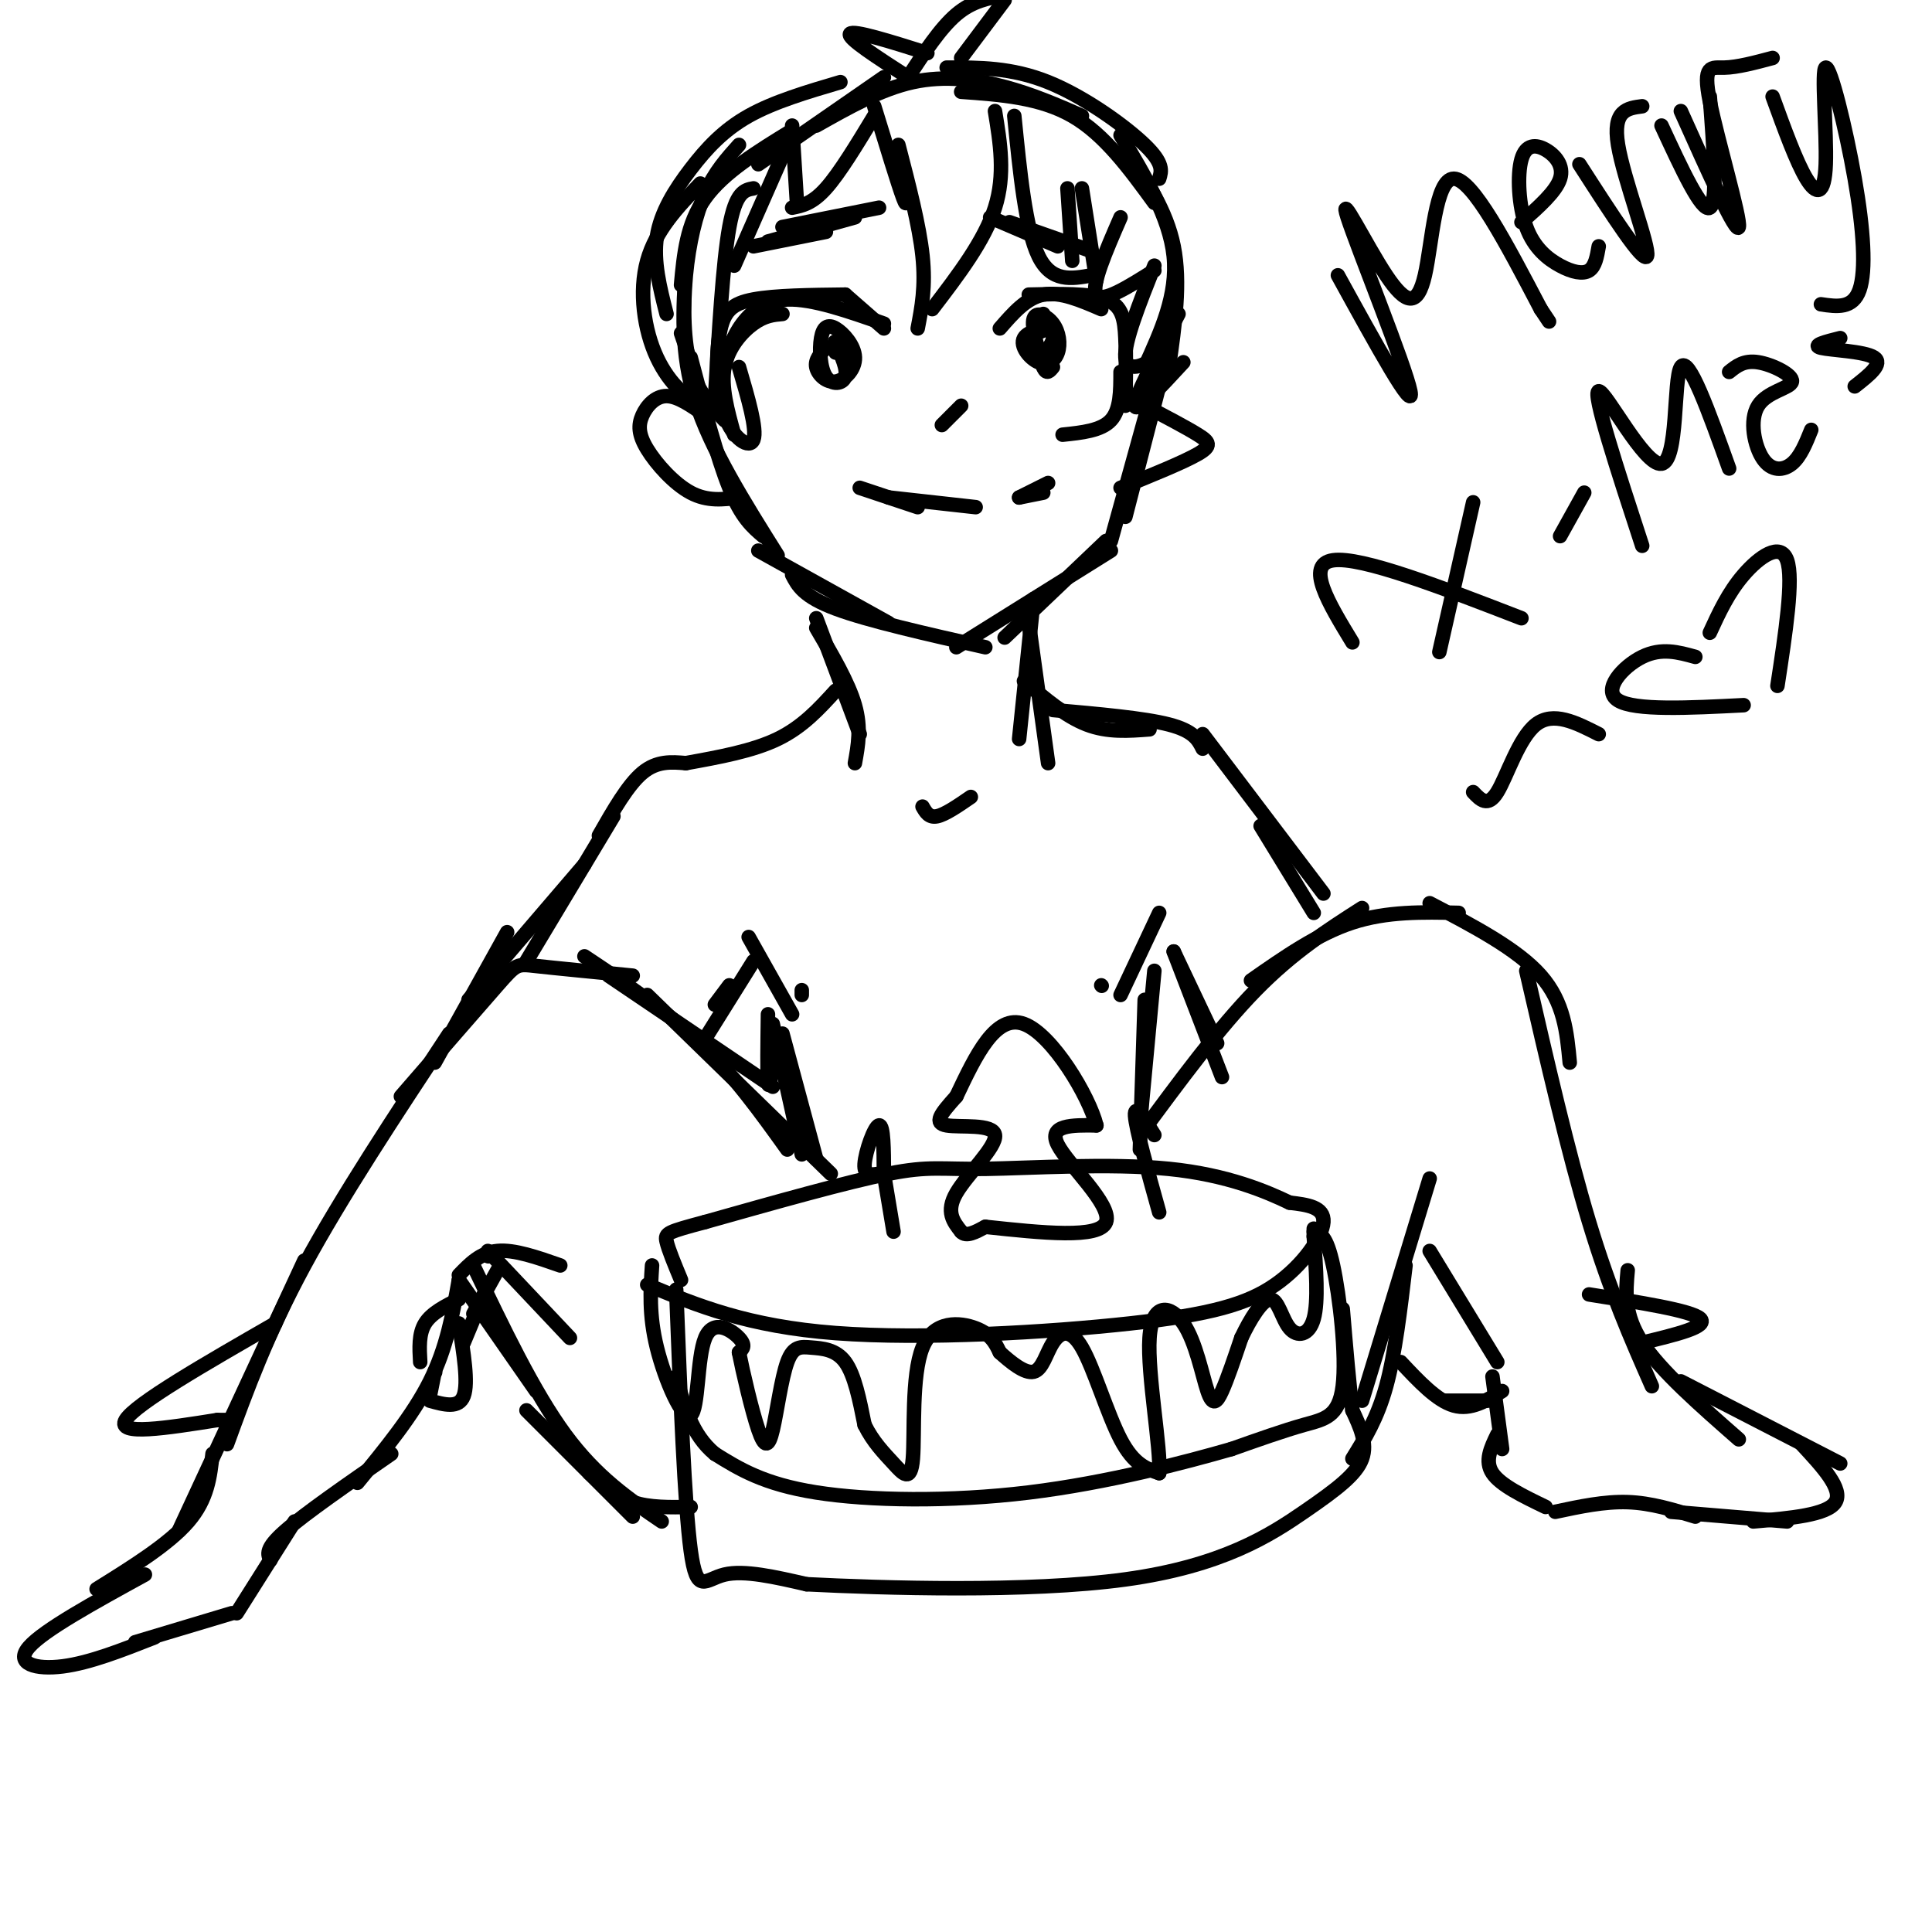 <svg viewBox='0 0 400 400' version='1.1' xmlns='http://www.w3.org/2000/svg' xmlns:xlink='http://www.w3.org/1999/xlink'><g fill='none' stroke='#000000' stroke-width='3' stroke-linecap='round' stroke-linejoin='round'><path d='M164,27c-7.083,4.333 -14.167,8.667 -18,14c-3.833,5.333 -4.417,11.667 -5,18'/><path d='M153,30c-2.518,2.804 -5.036,5.607 -7,10c-1.964,4.393 -3.375,10.375 -4,17c-0.625,6.625 -0.464,13.893 1,19c1.464,5.107 4.232,8.054 7,11'/><path d='M142,55c-0.583,9.000 -1.167,18.000 2,28c3.167,10.000 10.083,21.000 17,32'/><path d='M143,74c2.750,10.417 5.500,20.833 8,27c2.500,6.167 4.750,8.083 7,10'/><path d='M157,114c0.000,0.000 27.000,15.000 27,15'/><path d='M164,119c1.167,2.250 2.333,4.500 9,7c6.667,2.500 18.833,5.250 31,8'/><path d='M198,134c0.000,0.000 32.000,-20.000 32,-20'/><path d='M208,132c0.000,0.000 21.000,-20.000 21,-20'/><path d='M233,107c0.000,0.000 8.000,-31.000 8,-31'/><path d='M230,112c0.000,0.000 13.000,-47.000 13,-47'/><path d='M242,76c1.250,-8.750 2.500,-17.500 1,-25c-1.500,-7.500 -5.750,-13.750 -10,-20'/><path d='M239,42c-5.167,-7.083 -10.333,-14.167 -17,-18c-6.667,-3.833 -14.833,-4.417 -23,-5'/><path d='M224,24c-5.089,-2.222 -10.178,-4.444 -16,-6c-5.822,-1.556 -12.378,-2.444 -19,-1c-6.622,1.444 -13.311,5.222 -20,9'/><path d='M183,16c0.000,0.000 -26.000,18.000 -26,18'/><path d='M183,67c-7.400,-2.600 -14.800,-5.200 -20,-5c-5.200,0.200 -8.200,3.200 -10,6c-1.800,2.800 -2.400,5.400 -3,8'/><path d='M162,65c-1.822,0.156 -3.644,0.311 -6,2c-2.356,1.689 -5.244,4.911 -6,9c-0.756,4.089 0.622,9.044 2,14'/><path d='M153,76c1.892,6.445 3.783,12.890 3,15c-0.783,2.110 -4.241,-0.115 -6,-5c-1.759,-4.885 -1.820,-12.431 -1,-17c0.820,-4.569 2.520,-6.163 7,-7c4.480,-0.837 11.740,-0.919 19,-1'/><path d='M175,61c0.000,0.000 8.000,7.000 8,7'/><path d='M171,72c-1.151,1.248 -2.302,2.496 -2,4c0.302,1.504 2.056,3.265 4,3c1.944,-0.265 4.078,-2.557 4,-5c-0.078,-2.443 -2.369,-5.039 -4,-6c-1.631,-0.961 -2.602,-0.289 -3,2c-0.398,2.289 -0.223,6.193 1,8c1.223,1.807 3.492,1.516 4,0c0.508,-1.516 -0.746,-4.258 -2,-7'/><path d='M173,71c-0.333,-0.833 -0.167,0.583 0,2'/><path d='M207,68c2.750,-3.167 5.500,-6.333 9,-7c3.500,-0.667 7.750,1.167 12,3'/><path d='M213,61c6.311,-0.156 12.622,-0.311 16,1c3.378,1.311 3.822,4.089 4,8c0.178,3.911 0.089,8.956 0,14'/><path d='M232,77c0.000,3.917 0.000,7.833 -2,10c-2.000,2.167 -6.000,2.583 -10,3'/><path d='M216,65c-1.137,2.304 -2.274,4.607 -2,6c0.274,1.393 1.958,1.875 3,1c1.042,-0.875 1.440,-3.107 1,-4c-0.440,-0.893 -1.720,-0.446 -3,0'/><path d='M217,68c-1.917,0.780 -3.833,1.559 -4,3c-0.167,1.441 1.417,3.543 3,3c1.583,-0.543 3.167,-3.731 2,-5c-1.167,-1.269 -5.086,-0.621 -6,1c-0.914,1.621 1.175,4.213 3,5c1.825,0.787 3.386,-0.232 4,-2c0.614,-1.768 0.281,-4.284 -1,-6c-1.281,-1.716 -3.509,-2.633 -4,-1c-0.491,1.633 0.754,5.817 2,10'/><path d='M216,76c0.667,1.667 1.333,0.833 2,0'/><path d='M178,101c0.000,0.000 12.000,4.000 12,4'/><path d='M184,103c0.000,0.000 18.000,2.000 18,2'/><path d='M211,103c0.000,0.000 6.000,-3.000 6,-3'/><path d='M211,103c0.000,0.000 5.000,-1.000 5,-1'/><path d='M195,88c0.000,0.000 4.000,-4.000 4,-4'/><path d='M156,51c0.000,0.000 15.000,-3.000 15,-3'/><path d='M159,50c0.000,0.000 18.000,-5.000 18,-5'/><path d='M162,47c0.000,0.000 20.000,-4.000 20,-4'/><path d='M205,45c0.000,0.000 14.000,6.000 14,6'/><path d='M209,46c0.000,0.000 17.000,6.000 17,6'/><path d='M206,23c1.083,6.583 2.167,13.167 0,20c-2.167,6.833 -7.583,13.917 -13,21'/><path d='M190,68c0.833,-4.333 1.667,-8.667 1,-15c-0.667,-6.333 -2.833,-14.667 -5,-23'/><path d='M187,38c0.500,2.833 1.000,5.667 0,3c-1.000,-2.667 -3.500,-10.833 -6,-19'/><path d='M181,24c-3.583,5.917 -7.167,11.833 -10,15c-2.833,3.167 -4.917,3.583 -7,4'/><path d='M165,42c0.000,0.000 -1.000,-16.000 -1,-16'/><path d='M163,30c0.000,0.000 -11.000,25.000 -11,25'/><path d='M156,39c-1.833,0.333 -3.667,0.667 -5,8c-1.333,7.333 -2.167,21.667 -3,36'/><path d='M146,86c-2.841,-2.002 -5.681,-4.003 -8,-4c-2.319,0.003 -4.116,2.011 -5,4c-0.884,1.989 -0.853,3.959 1,7c1.853,3.041 5.530,7.155 9,9c3.470,1.845 6.735,1.423 10,1'/><path d='M237,84c4.289,2.244 8.578,4.489 11,6c2.422,1.511 2.978,2.289 0,4c-2.978,1.711 -9.489,4.356 -16,7'/><path d='M210,24c1.167,11.750 2.333,23.500 5,29c2.667,5.500 6.833,4.750 11,4'/><path d='M222,54c0.000,0.000 -1.000,-15.000 -1,-15'/><path d='M224,39c0.000,0.000 3.000,19.000 3,19'/><path d='M232,45c-3.083,7.083 -6.167,14.167 -5,16c1.167,1.833 6.583,-1.583 12,-5'/><path d='M239,55c-3.133,7.889 -6.267,15.778 -6,19c0.267,3.222 3.933,1.778 6,0c2.067,-1.778 2.533,-3.889 3,-6'/><path d='M244,65c-4.583,8.667 -9.167,17.333 -9,19c0.167,1.667 5.083,-3.667 10,-9'/><path d='M141,69c2.048,5.899 4.095,11.798 3,13c-1.095,1.202 -5.333,-2.292 -8,-8c-2.667,-5.708 -3.762,-13.631 -2,-20c1.762,-6.369 6.381,-11.185 11,-16'/><path d='M138,65c-1.393,-5.464 -2.786,-10.929 -2,-16c0.786,-5.071 3.750,-9.750 7,-14c3.250,-4.250 6.786,-8.071 12,-11c5.214,-2.929 12.107,-4.964 19,-7'/><path d='M188,16c-6.333,-4.083 -12.667,-8.167 -12,-9c0.667,-0.833 8.333,1.583 16,4'/><path d='M188,16c0.000,0.000 0.100,0.100 0.1,0.1'/><path d='M188,16c3.333,-5.083 6.667,-10.167 10,-13c3.333,-2.833 6.667,-3.417 10,-4'/><path d='M208,0c0.000,0.000 -9.000,12.000 -9,12'/><path d='M196,14c6.711,-0.022 13.422,-0.044 21,3c7.578,3.044 16.022,9.156 20,13c3.978,3.844 3.489,5.422 3,7'/><path d='M232,28c5.083,8.500 10.167,17.000 11,25c0.833,8.000 -2.583,15.500 -6,23'/><path d='M169,128c0.000,0.000 9.000,24.000 9,24'/><path d='M169,130c3.333,5.667 6.667,11.333 8,16c1.333,4.667 0.667,8.333 0,12'/><path d='M214,124c0.000,0.000 -3.000,29.000 -3,29'/><path d='M213,129c0.000,0.000 4.000,29.000 4,29'/><path d='M134,266c10.394,4.308 20.788,8.616 39,10c18.212,1.384 44.242,-0.155 61,-2c16.758,-1.845 24.242,-3.997 30,-8c5.758,-4.003 9.788,-9.858 10,-13c0.212,-3.142 -3.394,-3.571 -7,-4'/><path d='M267,249c-4.640,-2.220 -12.738,-5.770 -25,-7c-12.262,-1.230 -28.686,-0.139 -38,0c-9.314,0.139 -11.518,-0.675 -20,1c-8.482,1.675 -23.241,5.837 -38,10'/><path d='M146,253c-7.822,2.089 -8.378,2.311 -8,4c0.378,1.689 1.689,4.844 3,8'/><path d='M135,262c-0.335,5.120 -0.670,10.239 1,17c1.670,6.761 5.344,15.163 7,14c1.656,-1.163 1.292,-11.890 3,-16c1.708,-4.110 5.488,-1.603 7,0c1.512,1.603 0.756,2.301 0,3'/><path d='M153,280c0.758,3.874 2.653,12.059 4,16c1.347,3.941 2.145,3.639 3,0c0.855,-3.639 1.765,-10.615 3,-14c1.235,-3.385 2.794,-3.181 5,-3c2.206,0.181 5.059,0.337 7,3c1.941,2.663 2.971,7.831 4,13'/><path d='M179,295c1.725,3.532 4.037,5.861 6,8c1.963,2.139 3.578,4.089 4,-1c0.422,-5.089 -0.348,-17.216 2,-23c2.348,-5.784 7.814,-5.224 11,-4c3.186,1.224 4.093,3.112 5,5'/><path d='M207,280c2.186,1.985 5.152,4.446 7,4c1.848,-0.446 2.578,-3.800 4,-6c1.422,-2.200 3.537,-3.246 6,1c2.463,4.246 5.275,13.785 8,19c2.725,5.215 5.362,6.108 8,7'/><path d='M240,305c0.432,-4.859 -2.489,-20.506 -2,-28c0.489,-7.494 4.389,-6.833 7,-3c2.611,3.833 3.934,10.840 5,14c1.066,3.160 1.876,2.474 3,0c1.124,-2.474 2.562,-6.737 4,-11'/><path d='M257,277c1.815,-3.855 4.352,-7.992 6,-8c1.648,-0.008 2.405,4.113 4,6c1.595,1.887 4.027,1.539 5,-2c0.973,-3.539 0.486,-10.270 0,-17'/><path d='M272,256c0.000,-2.833 0.000,-1.417 0,0'/><path d='M272,255c1.315,0.339 2.631,0.679 4,7c1.369,6.321 2.792,18.625 2,25c-0.792,6.375 -3.798,6.821 -8,8c-4.202,1.179 -9.601,3.089 -15,5'/><path d='M255,300c-9.452,2.714 -25.583,7.000 -42,9c-16.417,2.000 -33.119,1.714 -44,0c-10.881,-1.714 -15.940,-4.857 -21,-8'/><path d='M148,301c-4.833,-4.000 -6.417,-10.000 -8,-16'/><path d='M140,267c0.867,22.289 1.733,44.578 3,54c1.267,9.422 2.933,5.978 7,5c4.067,-0.978 10.533,0.511 17,2'/><path d='M167,328c15.533,0.788 45.864,1.758 66,-1c20.136,-2.758 30.075,-9.242 37,-14c6.925,-4.758 10.836,-7.788 12,-11c1.164,-3.212 -0.418,-6.606 -2,-10'/><path d='M280,292c-0.667,-5.167 -1.333,-13.083 -2,-21'/><path d='M204,254c11.844,1.267 23.689,2.533 25,-1c1.311,-3.533 -7.911,-11.867 -10,-16c-2.089,-4.133 2.956,-4.067 8,-4'/><path d='M227,233c-1.467,-5.956 -9.133,-18.844 -15,-21c-5.867,-2.156 -9.933,6.422 -14,15'/><path d='M198,227c-3.356,3.724 -4.745,5.534 -2,6c2.745,0.466 9.624,-0.413 10,2c0.376,2.413 -5.750,8.118 -8,12c-2.250,3.882 -0.625,5.941 1,8'/><path d='M199,255c1.000,1.167 3.000,0.083 5,-1'/><path d='M173,143c-3.417,3.750 -6.833,7.500 -12,10c-5.167,2.500 -12.083,3.750 -19,5'/><path d='M142,158c-3.000,-0.250 -6.000,-0.500 -9,2c-3.000,2.500 -6.000,7.750 -9,13'/><path d='M131,202c-8.000,-0.778 -16.000,-1.556 -20,-2c-4.000,-0.444 -4.000,-0.556 -8,4c-4.000,4.556 -12.000,13.778 -20,23'/><path d='M93,214c-11.167,16.917 -22.333,33.833 -30,48c-7.667,14.167 -11.833,25.583 -16,37'/><path d='M63,261c0.000,0.000 -26.000,56.000 -26,56'/><path d='M44,301c-0.500,4.667 -1.000,9.333 -5,14c-4.000,4.667 -11.500,9.333 -19,14'/><path d='M30,326c-10.489,5.756 -20.978,11.511 -24,15c-3.022,3.489 1.422,4.711 7,4c5.578,-0.711 12.289,-3.356 19,-6'/><path d='M28,340c0.000,0.000 20.000,-6.000 20,-6'/><path d='M49,334c0.000,0.000 12.000,-19.000 12,-19'/><path d='M56,323c-0.583,-1.167 -1.167,-2.333 3,-6c4.167,-3.667 13.083,-9.833 22,-16'/><path d='M74,307c5.750,-7.000 11.500,-14.000 15,-21c3.500,-7.000 4.750,-14.000 6,-21'/><path d='M87,282c-0.167,-2.917 -0.333,-5.833 1,-8c1.333,-2.167 4.167,-3.583 7,-5'/><path d='M95,264c2.250,-2.333 4.500,-4.667 8,-5c3.500,-0.333 8.250,1.333 13,3'/><path d='M101,259c0.000,0.000 17.000,18.000 17,18'/><path d='M101,260c0.000,0.000 0.100,0.100 0.1,0.1'/><path d='M95,265c0.000,0.000 16.000,23.000 16,23'/><path d='M98,262c6.250,13.083 12.500,26.167 19,35c6.500,8.833 13.250,13.417 20,18'/><path d='M109,292c0.000,0.000 22.000,22.000 22,22'/><path d='M126,202c0.000,0.000 34.000,23.000 34,23'/><path d='M121,198c8.500,5.667 17.000,11.333 24,18c7.000,6.667 12.500,14.333 18,22'/><path d='M134,206c0.000,0.000 38.000,37.000 38,37'/><path d='M236,235c8.167,-11.083 16.333,-22.167 24,-30c7.667,-7.833 14.833,-12.417 22,-17'/><path d='M259,203c6.917,-4.833 13.833,-9.667 21,-12c7.167,-2.333 14.583,-2.167 22,-2'/><path d='M296,187c9.083,4.750 18.167,9.500 23,15c4.833,5.500 5.417,11.750 6,18'/><path d='M316,201c4.333,18.833 8.667,37.667 13,52c4.333,14.333 8.667,24.167 13,34'/><path d='M337,263c-0.417,4.583 -0.833,9.167 3,15c3.833,5.833 11.917,12.917 20,20'/><path d='M348,286c0.000,0.000 33.000,17.000 33,17'/><path d='M373,299c4.333,4.667 8.667,9.333 7,12c-1.667,2.667 -9.333,3.333 -17,4'/><path d='M370,315c0.000,0.000 -24.000,-2.000 -24,-2'/><path d='M351,314c-4.583,-1.417 -9.167,-2.833 -14,-3c-4.833,-0.167 -9.917,0.917 -15,2'/><path d='M320,312c-4.667,-2.250 -9.333,-4.500 -11,-7c-1.667,-2.500 -0.333,-5.250 1,-8'/><path d='M311,300c0.000,0.000 -2.000,-15.000 -2,-15'/><path d='M310,282c0.000,0.000 -14.000,-23.000 -14,-23'/><path d='M296,244c0.000,0.000 -14.000,46.000 -14,46'/><path d='M291,262c-1.083,9.167 -2.167,18.333 -4,25c-1.833,6.667 -4.417,10.833 -7,15'/><path d='M127,169c0.000,0.000 -18.000,30.000 -18,30'/><path d='M121,179c0.000,0.000 -24.000,28.000 -24,28'/><path d='M105,193c0.000,0.000 -15.000,27.000 -15,27'/><path d='M57,274c-14.500,8.333 -29.000,16.667 -31,20c-2.000,3.333 8.500,1.667 19,0'/><path d='M45,294c3.167,0.000 1.583,0.000 0,0'/><path d='M212,141c4.333,3.667 8.667,7.333 13,9c4.333,1.667 8.667,1.333 13,1'/><path d='M218,147c9.417,0.833 18.833,1.667 24,3c5.167,1.333 6.083,3.167 7,5'/><path d='M249,152c0.000,0.000 25.000,33.000 25,33'/><path d='M261,171c0.000,0.000 11.000,18.000 11,18'/><path d='M290,282c3.750,4.000 7.500,8.000 11,9c3.500,1.000 6.750,-1.000 10,-3'/><path d='M299,290c0.000,0.000 9.000,0.000 9,0'/><path d='M340,278c6.917,-1.667 13.833,-3.333 12,-5c-1.833,-1.667 -12.417,-3.333 -23,-5'/><path d='M90,284c0.000,0.000 0.100,0.100 0.1,0.1'/><path d='M90,284c0.000,0.000 -1.000,5.000 -1,5'/><path d='M89,290c3.000,0.833 6.000,1.667 7,-1c1.000,-2.667 0.000,-8.833 -1,-15'/><path d='M96,278c0.000,0.000 5.000,-12.000 5,-12'/><path d='M98,272c0.000,0.000 5.000,-9.000 5,-9'/><path d='M155,194c0.000,0.000 9.000,16.000 9,16'/><path d='M166,206c0.000,0.000 0.000,-1.000 0,-1'/><path d='M240,189c0.000,0.000 -8.000,17.000 -8,17'/><path d='M228,204c0.000,0.000 0.100,0.100 0.1,0.1'/><path d='M159,210c-0.083,6.083 -0.167,12.167 0,14c0.167,1.833 0.583,-0.583 1,-3'/><path d='M160,212c0.000,0.000 6.000,27.000 6,27'/><path d='M162,214c0.000,0.000 7.000,26.000 7,26'/><path d='M239,201c0.000,0.000 -3.000,32.000 -3,32'/><path d='M237,207c0.000,0.000 -1.000,31.000 -1,31'/><path d='M243,197c0.000,0.000 10.000,26.000 10,26'/><path d='M243,197c0.000,0.000 9.000,19.000 9,19'/><path d='M156,199c0.000,0.000 -10.000,16.000 -10,16'/><path d='M151,204c0.000,0.000 -3.000,4.000 -3,4'/><path d='M122,305c2.750,2.417 5.500,4.833 9,6c3.500,1.167 7.750,1.083 12,1'/><path d='M185,255c0.000,0.000 -2.000,-12.000 -2,-12'/><path d='M182,243c-1.578,0.267 -3.156,0.533 -3,-2c0.156,-2.533 2.044,-7.867 3,-8c0.956,-0.133 0.978,4.933 1,10'/><path d='M240,251c-2.417,-8.667 -4.833,-17.333 -5,-20c-0.167,-2.667 1.917,0.667 4,4'/><path d='M277,57c7.995,14.530 15.990,29.061 15,24c-0.990,-5.061 -10.964,-29.712 -13,-36c-2.036,-6.288 3.867,5.789 8,12c4.133,6.211 6.497,6.557 8,0c1.503,-6.557 2.144,-20.016 6,-20c3.856,0.016 10.928,13.508 18,27'/><path d='M319,64c3.000,4.500 1.500,2.250 0,0'/><path d='M315,46c3.573,-3.161 7.146,-6.322 8,-9c0.854,-2.678 -1.012,-4.871 -3,-6c-1.988,-1.129 -4.099,-1.192 -5,2c-0.901,3.192 -0.592,9.639 1,14c1.592,4.361 4.467,6.636 7,8c2.533,1.364 4.724,1.818 6,1c1.276,-0.818 1.638,-2.909 2,-5'/><path d='M327,34c6.689,10.400 13.378,20.800 14,19c0.622,-1.800 -4.822,-15.800 -6,-23c-1.178,-7.200 1.911,-7.600 5,-8'/><path d='M344,26c4.167,9.000 8.333,18.000 10,17c1.667,-1.000 0.833,-12.000 0,-23'/><path d='M348,23c5.780,12.887 11.560,25.774 12,24c0.440,-1.774 -4.458,-18.208 -6,-26c-1.542,-7.792 0.274,-6.940 3,-7c2.726,-0.060 6.363,-1.030 10,-2'/><path d='M367,20c2.462,6.779 4.925,13.558 7,17c2.075,3.442 3.763,3.547 4,-3c0.237,-6.547 -0.978,-19.744 0,-20c0.978,-0.256 4.148,12.431 6,23c1.852,10.569 2.386,19.020 1,23c-1.386,3.980 -4.693,3.490 -8,3'/><path d='M280,133c-4.917,-8.083 -9.833,-16.167 -4,-17c5.833,-0.833 22.417,5.583 39,12'/><path d='M305,104c0.000,0.000 -7.000,31.000 -7,31'/><path d='M323,111c0.000,0.000 5.000,-9.000 5,-9'/><path d='M340,113c-5.214,-15.940 -10.429,-31.881 -9,-32c1.429,-0.119 9.500,15.583 13,15c3.500,-0.583 2.429,-17.452 4,-20c1.571,-2.548 5.786,9.226 10,21'/><path d='M358,77c1.534,-1.231 3.068,-2.462 6,-2c2.932,0.462 7.264,2.615 7,4c-0.264,1.385 -5.122,2.000 -7,5c-1.878,3.000 -0.775,8.385 1,11c1.775,2.615 4.221,2.462 6,1c1.779,-1.462 2.889,-4.231 4,-7'/><path d='M381,70c-3.000,0.756 -6.000,1.511 -4,2c2.000,0.489 9.000,0.711 11,2c2.000,1.289 -1.000,3.644 -4,6'/><path d='M351,136c-3.511,-0.978 -7.022,-1.956 -11,0c-3.978,1.956 -8.422,6.844 -5,9c3.422,2.156 14.711,1.578 26,1'/><path d='M354,131c1.911,-4.156 3.822,-8.311 7,-12c3.178,-3.689 7.622,-6.911 9,-3c1.378,3.911 -0.311,14.956 -2,26'/><path d='M331,152c-4.711,-2.400 -9.422,-4.800 -13,-2c-3.578,2.800 -6.022,10.800 -8,14c-1.978,3.200 -3.489,1.600 -5,0'/><path d='M191,167c0.667,1.167 1.333,2.333 3,2c1.667,-0.333 4.333,-2.167 7,-4'/></g>
</svg>